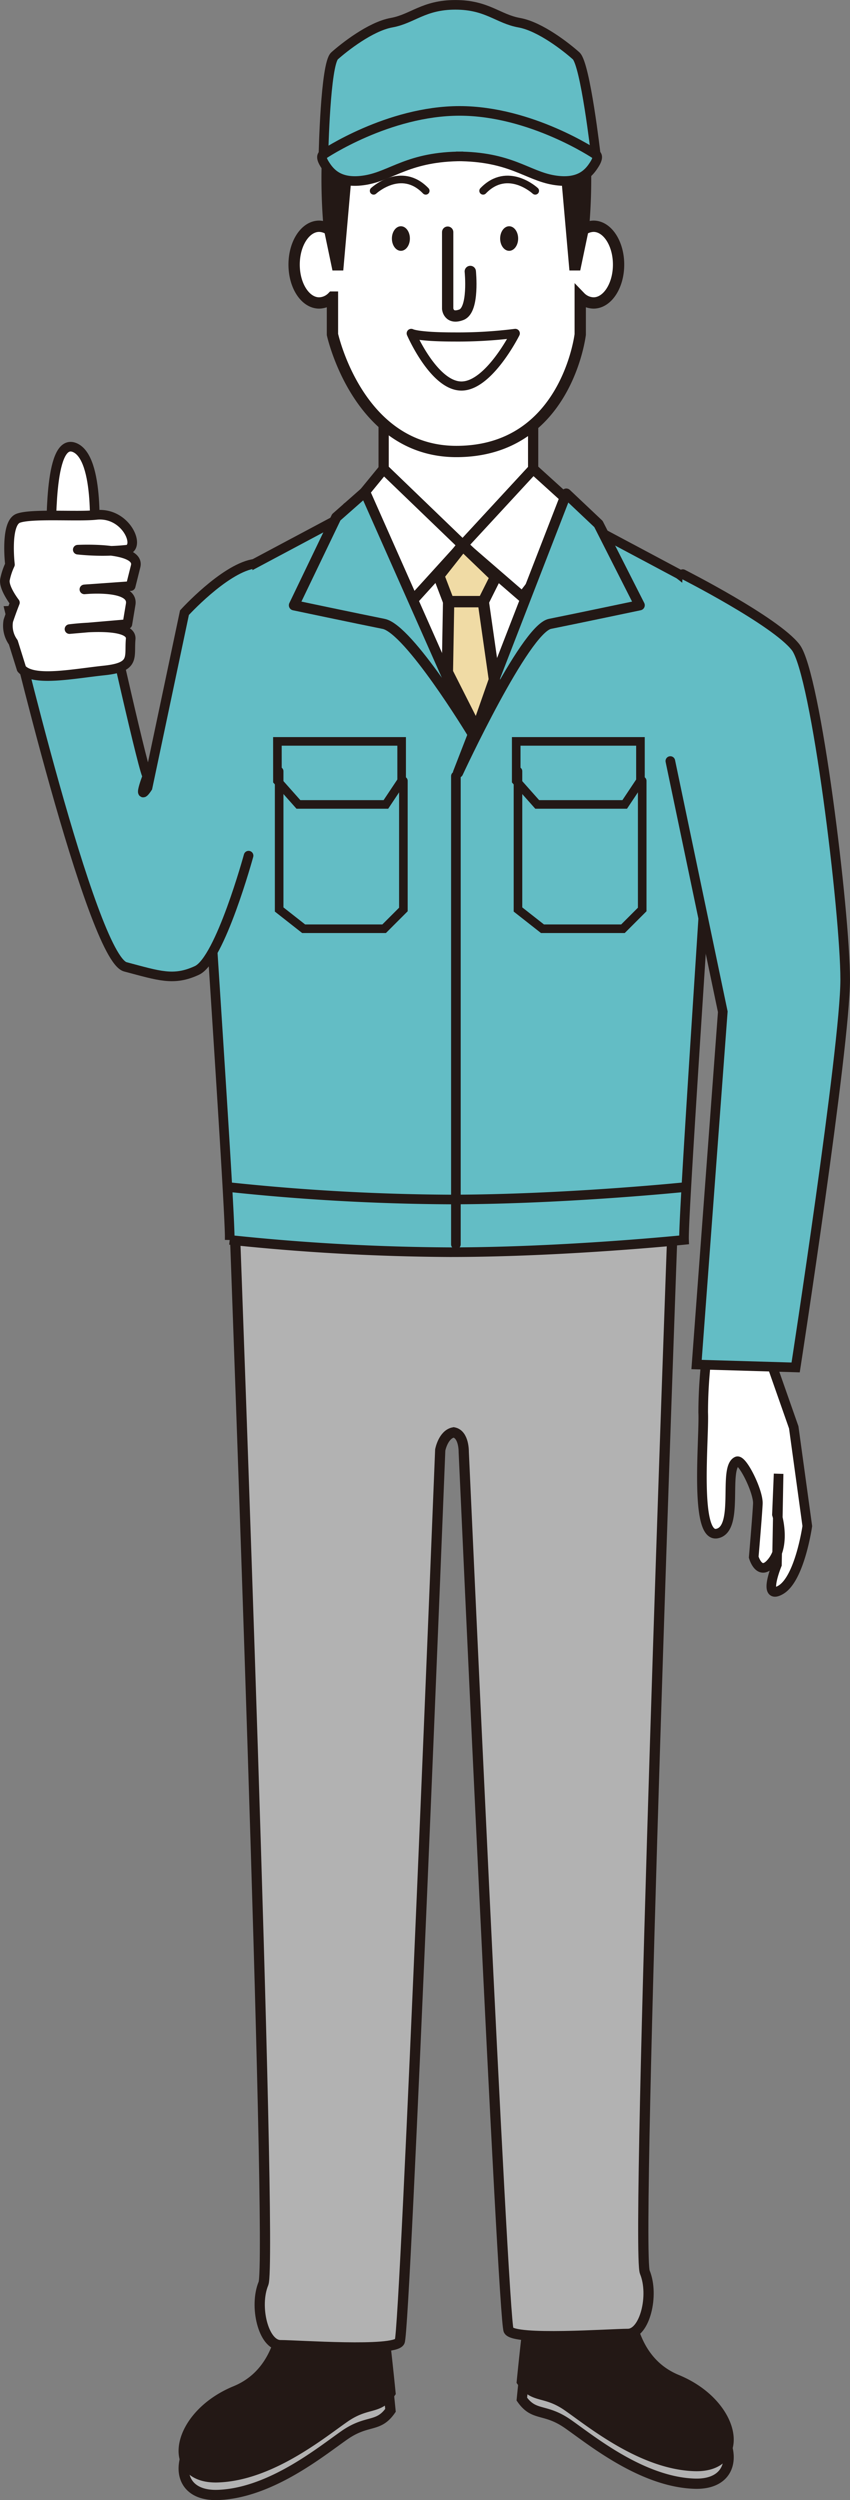 <svg xmlns="http://www.w3.org/2000/svg" width="94.947" height="279.158" viewBox="0 0 94.947 279.158"><rect x="0" y="0" width="94.947" height="279.158" fill="#808080" stroke="none"/><g transform="translate(-1209.165 -70.517)"><path data-name="パス 9677" d="M1240.581 324.5s2.615 11.773-5.116 14.956c-6.691 2.755-7.872 9.84-1.968 9.643s11.611-4.92 14.169-6.691 3.739-.787 5.117-2.755c0 0-.522-5.33-.984-8.659a19.569 19.569 0 01.2-6.3z" fill="#b2b2b2" stroke="#231815" stroke-linecap="round" stroke-miterlimit="10" stroke-width="1.143"/><path data-name="パス 9678" d="M1240.581 322.532s2.615 11.773-5.116 14.956c-6.691 2.755-7.872 9.84-1.968 9.643s11.611-4.92 14.169-6.691 3.739-.787 5.117-2.755c0 0-.522-5.33-.984-8.659a19.569 19.569 0 01.2-6.3z" fill="#231815" stroke="#231815" stroke-linecap="round" stroke-miterlimit="10" stroke-width="1.143"/><path data-name="パス 9679" d="M1279.657 323.241s-2.615 11.773 5.116 14.956c6.691 2.756 7.872 9.84 1.968 9.643s-11.611-4.919-14.169-6.691-3.739-.787-5.117-2.755c0 0 .521-5.33.984-8.659a19.558 19.558 0 00-.2-6.3z" fill="#b2b2b2" stroke="#231815" stroke-linecap="round" stroke-miterlimit="10" stroke-width="1.143"/><path data-name="パス 9680" d="M1279.657 321.273s-2.615 11.773 5.116 14.956c6.691 2.756 7.872 9.84 1.968 9.643s-11.611-4.919-14.169-6.691-3.739-.787-5.117-2.755c0 0 .521-5.33.984-8.659a19.557 19.557 0 00-.2-6.3z" fill="#231815" stroke="#231815" stroke-linecap="round" stroke-miterlimit="10" stroke-width="1.143"/><path data-name="パス 9681" d="M1284.263 208.366s-4.125 113.3-3.069 115.859 0 6.888-1.9 6.888-12.682.787-13.316-.394-5.012-98.082-5.012-98.082.048-1.968-1.126-2.186c-1.174.218-1.5 1.968-1.5 1.968s-3.9 98.378-4.53 99.559-11.414.393-13.316.393-2.959-4.329-1.9-6.887-3.179-117.118-3.179-117.118" fill="#b2b2b2" stroke="#231815" stroke-linecap="round" stroke-miterlimit="10" stroke-width="1.143"/><path data-name="パス 9682" d="M1272.457 127.149h-23.039l-14.022 7.473s-4.436 3.087-4.579 6.661 4.15 64.429 4.006 67.678a244.291 244.291 0 0024.61 1.373c12.683 0 26.14-1.373 26.14-1.373-.143-3.249 4.15-64.1 4.007-67.678s-4.579-6.661-4.579-6.661l-14.022-7.473h-23.039" fill="#63bdc5" stroke="#231815" stroke-linecap="round" stroke-miterlimit="10" stroke-width="1.073"/><path data-name="パス 9683" d="M1255.928 130.869c.144-.432 11.39 0 11.39 0l2.163 8.218-7.065 12.976-2.451-3.46-5.767-8.074z" fill="#fff" stroke="#231815" stroke-linecap="round" stroke-linejoin="round" stroke-width="1.143"/><path data-name="パス 9684" d="M1234.823 203.077a244.291 244.291 0 0024.61 1.373c12.683 0 26.14-1.373 26.14-1.373" fill="none" stroke="#231815" stroke-linecap="round" stroke-miterlimit="10" stroke-width="1.073"/><path data-name="パス 9685" d="M1268.719 115.469v7.411l-7.865 8.516-8.835-8.516v-7.411" fill="#fff" stroke="#231815" stroke-linecap="round" stroke-miterlimit="10" stroke-width="1.143"/><path data-name="パス 9686" d="M1252.019 122.881l-4.16 5.08 7.1 9.936 5.9-6.5 6.656 5.758 6.993-9.032-5.783-5.243-7.865 8.516z" fill="#fff" stroke="#231815" stroke-linecap="round" stroke-miterlimit="10" stroke-width="1.143"/><path data-name="線 17671" fill="#fff" stroke="#231815" stroke-linecap="round" stroke-miterlimit="10" stroke-width="1.073" d="M1260.089 157.181v52.278"/><g data-name="グループ 7464" stroke="#231815" stroke-linecap="round" stroke-miterlimit="10" stroke-width=".959"><path data-name="パス 9687" d="M1266.828 153.3h13.877v4.4l-1.759 2.639h-9.773l-2.345-2.639z" fill="#63bdc5"/><path data-name="パス 9688" d="M1267.024 156.627v15.441l2.736 2.15h8.991l2.15-2.15V157.7" fill="none"/></g><g data-name="グループ 7465" stroke="#231815" stroke-linecap="round" stroke-miterlimit="10" stroke-width=".959"><path data-name="パス 9689" d="M1240.152 153.3h13.877v4.4l-1.759 2.639h-9.77l-2.345-2.639z" fill="#63bdc5"/><path data-name="パス 9690" d="M1240.347 156.627v15.441l2.736 2.15h8.991l2.15-2.15V157.7" fill="none"/></g><path data-name="パス 9691" d="M1249.94 125.442l11.9 26.827s-6.99-11.524-9.824-12.091-10.013-2.078-10.013-2.078l4.723-9.824z" fill="#63bdc5" stroke="#231815" stroke-linecap="round" stroke-linejoin="round" stroke-width="1.143"/><path data-name="パス 9692" d="M1272.421 125.631L1260.33 156.8s7.439-16.058 10.273-16.625 10.013-2.078 10.013-2.078l-4.6-9.069z" fill="#63bdc5" stroke="#231815" stroke-linecap="round" stroke-linejoin="round" stroke-width="1.143"/><path data-name="パス 9693" d="M1264.532 134.932l-1.383 2.766h-3.872l-1.106-2.9 2.683-3.4z" fill="#f0dba5" stroke="#231815" stroke-linecap="round" stroke-linejoin="round" stroke-width="1.263"/><path data-name="パス 9694" d="M1263.149 137.7l1.245 8.713-1.978 5.652-3.277-6.482.138-7.883z" fill="#f0dba5" stroke="#231815" stroke-linecap="round" stroke-linejoin="round" stroke-width="1.263"/><path data-name="パス 9695" d="M1273.978 86.883v9.55a2.148 2.148 0 011.483-.654c1.547 0 2.8 1.918 2.8 4.283s-1.254 4.284-2.8 4.284a2.145 2.145 0 01-1.483-.655v4.169s-1.537 13.07-13.838 13.07c-10.983 0-13.839-13.07-13.839-13.07v-4.169a2.141 2.141 0 01-1.482.655c-1.547 0-2.8-1.918-2.8-4.284s1.254-4.283 2.8-4.283a2.144 2.144 0 011.482.654v-9.55s.659-7.03 13.949-7.03 13.728 7.03 13.728 7.03z" fill="#fff" stroke="#231815" stroke-linecap="round" stroke-miterlimit="10" stroke-width="1.263"/><path data-name="パス 9696" d="M1259.171 96.438V105s.109 1.208 1.537.659.989-4.833.989-4.833" fill="none" stroke="#231815" stroke-linecap="round" stroke-miterlimit="10" stroke-width="1.263"/><path data-name="パス 9697" d="M1250.9 91.825s3.075-2.856 5.821 0" fill="none" stroke="#231815" stroke-linecap="round" stroke-miterlimit="10" stroke-width=".85"/><path data-name="パス 9698" d="M1268.952 91.825s-3.075-2.856-5.821 0" fill="none" stroke="#231815" stroke-linecap="round" stroke-miterlimit="10" stroke-width=".85"/><path data-name="パス 9699" d="M1246.411 82.819s-1.1 4.613-1.318 6.041a63.076 63.076 0 00.22 7.139l.988 4.722h1.208l1.758-19.989z" fill="#231815"/><path data-name="パス 9700" d="M1273.869 82.819s1.1 4.613 1.318 6.041a63.31 63.31 0 01-.22 7.139l-.989 4.722h-1.208l-1.757-19.989z" fill="#231815"/><path data-name="パス 9701" d="M1250.035 82.16s4.833 1.538 7.359 2.2-1.538-2.636-1.538-2.636 7.92 2.9 8.9 2.636c1.208-.33-1.208-2.527-1.208-2.527s4.334 1.4 5.491 3.4a35.963 35.963 0 003.075 4.284l1.758-6.7s-2.307-7.578-12.741-7.578-14.058 4.283-14.937 8.017 3.841-1.096 3.841-1.096z" fill="#231815"/><path data-name="パス 9702" d="M1275.71 87.763s-1.157-10.086-2.192-11.012-3.991-3.277-6.356-3.7-3.585-1.994-7.133-1.994-4.767 1.567-7.132 1.994-5.322 2.778-6.356 3.7-1.244 11.012-1.244 11.012l15.139-3.819 7.982.428z" fill="#63bdc5" stroke="#231815" stroke-linecap="round" stroke-linejoin="round" stroke-width="1.073"/><path data-name="パス 9703" d="M1260.181 87.977c5.993 0 7.861 2.146 10.825 2.646s3.995-.858 4.575-1.788.129-1.072.129-1.072-7.217-4.863-15.21-4.863-15.206 4.863-15.206 4.863-.451.143.129 1.072 1.611 2.289 4.575 1.788 4.832-2.646 10.825-2.646" fill="#63bdc5" stroke="#231815" stroke-linecap="round" stroke-linejoin="round" stroke-width="1.073"/><path data-name="パス 9704" d="M1255.1 107.743s.668.4 4.81.4a50.711 50.711 0 006.813-.4s-2.939 5.878-6.012 5.878-5.611-5.878-5.611-5.878z" fill="none" stroke="#231815" stroke-linecap="round" stroke-linejoin="round" stroke-width="1.02"/><ellipse data-name="楕円形 135" cx="1.006" cy="1.373" rx="1.006" ry="1.373" transform="translate(1252.94 95.779)" fill="#231815"/><ellipse data-name="楕円形 136" cx="1.006" cy="1.373" rx="1.006" ry="1.373" transform="translate(1265.032 95.779)" fill="#231815"/><path data-name="パス 9705" d="M1288.3 220.53a52.255 52.255 0 00-.586 7.705c.133 2.881-1.016 14.009 1.539 13.517s.653-7.325 2.231-8.064c.595-.279 2.4 3.367 2.335 4.732s-.462 5.964-.462 5.964.67 2.394 2.135.413.458-5.178.458-5.178l.187-4.541-.188 10.151s-1.669 4.058.446 2.793 2.947-7.108 2.947-7.108l-1.515-11.022-3.3-9.4" fill="#fff" stroke="#231815" stroke-linecap="round" stroke-miterlimit="10" stroke-width="1.073"/><path data-name="パス 9706" d="M1285.435 134.622s10.327 5.239 12.606 8.169 5.534 29.623 5.534 37.111-5.534 43.3-5.534 43.3l-11.068-.325 2.929-39.39-5.859-27.995" fill="#63bdc5" stroke="#231815" stroke-linecap="round" stroke-miterlimit="10" stroke-width="1.073"/><path data-name="パス 9707" d="M1236.932 166.058s-3.175 11.617-5.772 12.816-4.194.6-7.988-.4-12.934-39.761-12.934-39.761l10.851-.434s4.341 19.532 4.558 18.881-1.3 3.255 0 1.3l4.123-19.532s4.341-4.774 7.6-5.425" fill="#63bdc5" stroke="#231815" stroke-linecap="round" stroke-miterlimit="10" stroke-width="1.073"/><path data-name="パス 9708" d="M1214.812 130.9c.185-.554-.315-11.538 2.641-10.429S1219.67 131 1219.67 131" fill="#fff" stroke="#231815" stroke-linecap="round" stroke-linejoin="round" stroke-width="1.073"/><path data-name="パス 9709" d="M1211.57 145.193l-.924-2.956a3.155 3.155 0 01-.554-2.4c.37-1.108.739-2.032.739-2.032s-1.293-1.663-1.108-2.586a7.353 7.353 0 01.554-1.663s-.554-4.618.924-5.172 6.654-.145 8.682-.37c3.325-.369 4.988 3.51 3.51 3.879a26.639 26.639 0 01-5.542 0s7.02-.369 6.466 1.848l-.555 2.217-5.172.369s5.542-.554 5.172 1.663l-.369 2.216-6.466.555s7.02-.924 6.835 1.108.555 3.14-2.955 3.51-7.944 1.292-9.237-.186z" fill="#fff" stroke="#231815" stroke-linecap="round" stroke-linejoin="round" stroke-width="1.073"/></g></svg>